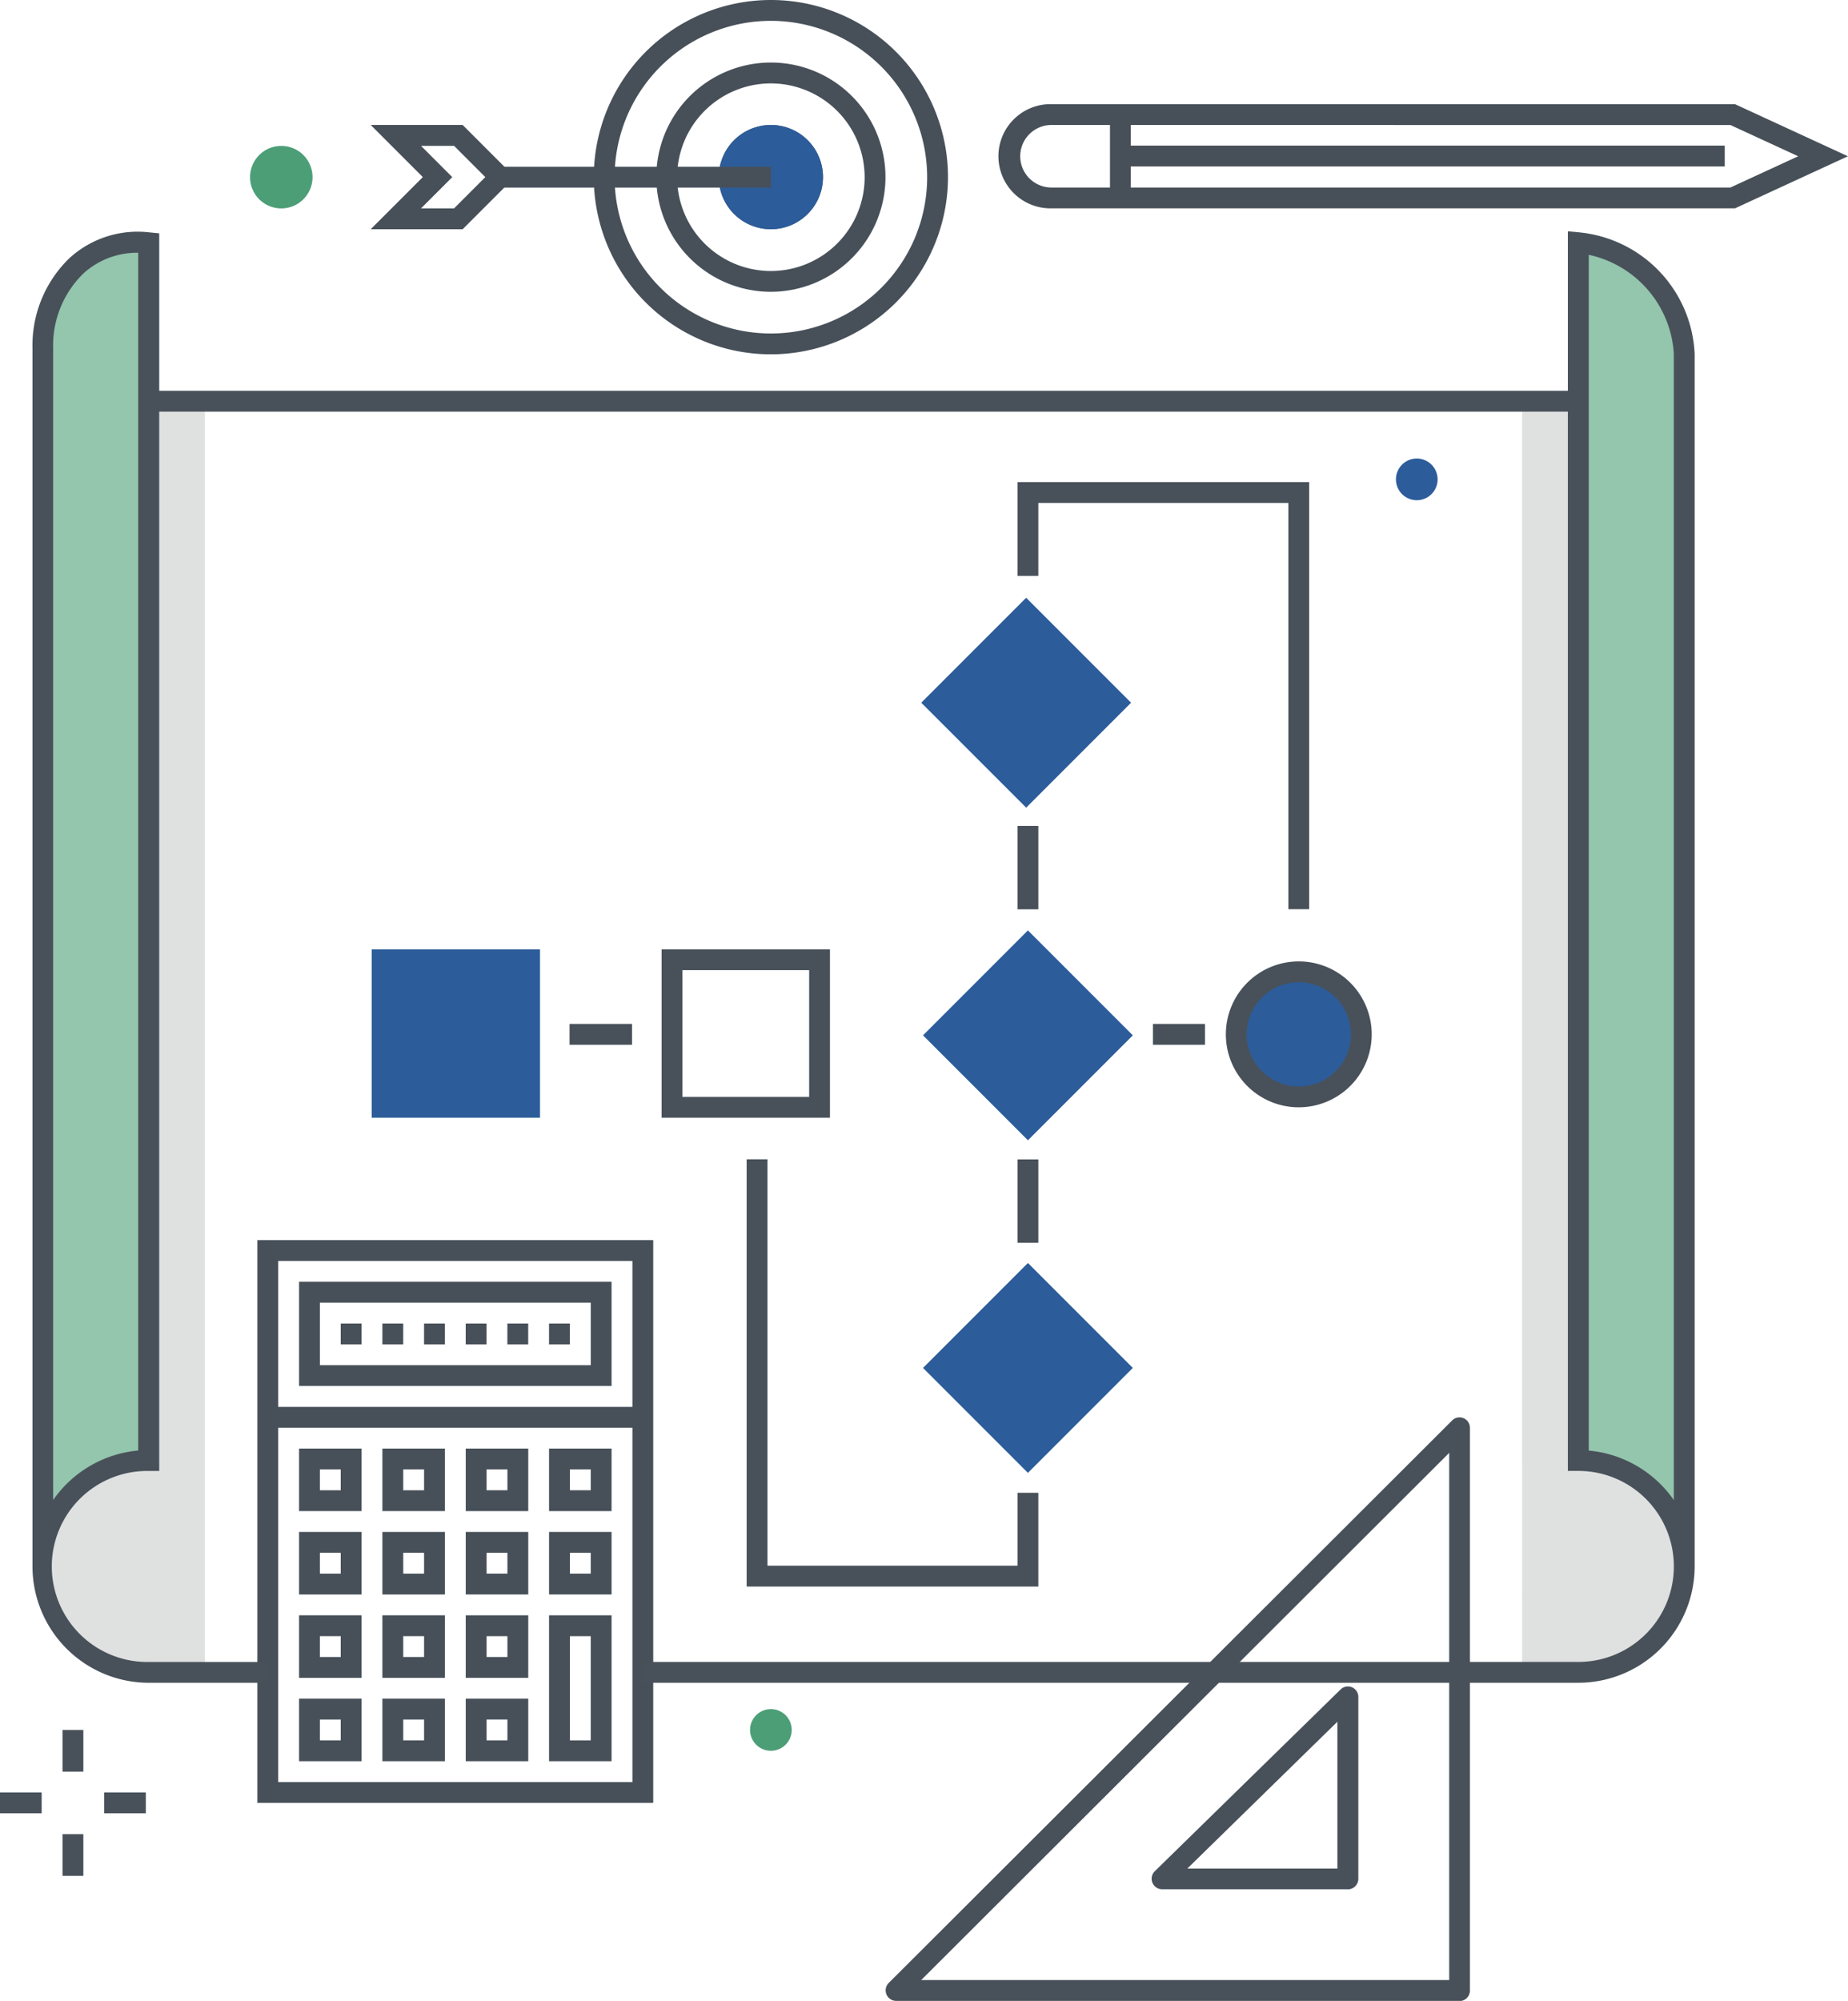 <svg xmlns="http://www.w3.org/2000/svg" width="87.83" height="95.062" viewBox="0 0 87.83 95.062"><g transform="translate(72.342 19.063)"><path d="M863.892,432.353l.194.372v49.955a5.033,5.033,0,0,1,0,10.066h-2.669V432.353Z" transform="translate(-861.416 -432.353)" fill="#dfe0e0"/></g><g transform="translate(2.036 19.063)"><path d="M724.641,432.353l-.194.372v49.955a5.033,5.033,0,1,0,0,10.066h2.669V432.353Z" transform="translate(-719.415 -432.353)" fill="#dfe0e0"/></g><g transform="translate(75.092 11.517)" opacity="0.6"><path d="M866.97,417.112a5.362,5.362,0,0,1,5.116,5.36v57.877a5.8,5.8,0,0,0-5.116-5.339Z" transform="translate(-866.97 -417.112)" fill="#4c9e77"/></g><g transform="translate(1.816 11.517)" opacity="0.6"><path d="M724.418,417.112a5.37,5.37,0,0,0-5.447,5.03v57.877c0-2.616,2.8-4.764,5.447-5.009Z" transform="translate(-718.971 -417.112)" fill="#4c9e77"/></g><g transform="translate(6.767 18.567)"><path d="M797.049,432.342H729.466a.5.5,0,0,1,0-.99h67.583a.5.5,0,0,1,0,.99" transform="translate(-728.971 -431.352)" fill="#48515a"/></g><g transform="translate(12.232 58.919)"><path d="M758.823,539.588H740.009V512.852h18.814ZM741,538.6h16.834V513.842H741Z" transform="translate(-740.009 -512.852)" fill="#475059"/></g><g transform="translate(14.213 68.821)"><path d="M746.98,535.823h-2.971v-2.971h2.971Zm-1.98-.99h.99v-.99H745Z" transform="translate(-744.009 -532.852)" fill="#475059"/></g><g transform="translate(14.213 72.782)"><path d="M746.98,543.823h-2.971v-2.971h2.971Zm-1.98-.99h.99v-.99H745Z" transform="translate(-744.009 -540.852)" fill="#475059"/></g><g transform="translate(14.213 76.743)"><path d="M746.98,551.823h-2.971v-2.971h2.971Zm-1.98-.99h.99v-.99H745Z" transform="translate(-744.009 -548.852)" fill="#475059"/></g><g transform="translate(14.213 80.704)"><path d="M746.98,559.823h-2.971v-2.971h2.971Zm-1.98-.99h.99v-.99H745Z" transform="translate(-744.009 -556.852)" fill="#475059"/></g><g transform="translate(18.174 68.821)"><path d="M754.98,535.823h-2.971v-2.971h2.971Zm-1.98-.99h.99v-.99H753Z" transform="translate(-752.009 -532.852)" fill="#475059"/></g><g transform="translate(18.174 72.782)"><path d="M754.98,543.823h-2.971v-2.971h2.971Zm-1.98-.99h.99v-.99H753Z" transform="translate(-752.009 -540.852)" fill="#475059"/></g><g transform="translate(18.174 76.743)"><path d="M754.98,551.823h-2.971v-2.971h2.971Zm-1.98-.99h.99v-.99H753Z" transform="translate(-752.009 -548.852)" fill="#475059"/></g><g transform="translate(18.174 80.704)"><path d="M754.98,559.823h-2.971v-2.971h2.971Zm-1.98-.99h.99v-.99H753Z" transform="translate(-752.009 -556.852)" fill="#475059"/></g><g transform="translate(22.135 68.821)"><path d="M762.98,535.823h-2.971v-2.971h2.971Zm-1.98-.99h.99v-.99H761Z" transform="translate(-760.009 -532.852)" fill="#475059"/></g><g transform="translate(22.135 72.782)"><path d="M762.98,543.823h-2.971v-2.971h2.971Zm-1.98-.99h.99v-.99H761Z" transform="translate(-760.009 -540.852)" fill="#475059"/></g><g transform="translate(22.135 76.743)"><path d="M762.98,551.823h-2.971v-2.971h2.971Zm-1.98-.99h.99v-.99H761Z" transform="translate(-760.009 -548.852)" fill="#475059"/></g><g transform="translate(22.135 80.704)"><path d="M762.98,559.823h-2.971v-2.971h2.971Zm-1.98-.99h.99v-.99H761Z" transform="translate(-760.009 -556.852)" fill="#475059"/></g><g transform="translate(26.095 68.821)"><path d="M770.98,535.823h-2.971v-2.971h2.971Zm-1.98-.99h.99v-.99H769Z" transform="translate(-768.009 -532.852)" fill="#475059"/></g><g transform="translate(26.095 72.782)"><path d="M770.98,543.823h-2.971v-2.971h2.971Zm-1.98-.99h.99v-.99H769Z" transform="translate(-768.009 -540.852)" fill="#475059"/></g><g transform="translate(26.095 76.743)"><path d="M770.98,555.784h-2.971v-6.932h2.971Zm-1.98-.99h.99v-4.951H769Z" transform="translate(-768.009 -548.852)" fill="#475059"/></g><g transform="translate(12.727 66.841)"><rect width="17.824" height="0.99" fill="#475059"/></g><g transform="translate(14.213 60.899)"><path d="M758.862,521.8H744.009v-4.951h14.853ZM745,520.813h12.873v-2.971H745Z" transform="translate(-744.009 -516.852)" fill="#475059"/></g><g transform="translate(16.193 62.88)"><path d="M758.9,521.842h-.99v-.99h.99Zm-1.98,0h-.99v-.99h.99Zm-1.98,0h-.99v-.99h.99Zm-1.98,0h-.99v-.99h.99Zm-1.98,0h-.99v-.99h.99Zm-1.98,0h-.99v-.99H749Z" transform="translate(-748.009 -520.852)" fill="#475059"/></g><g transform="translate(44.485 29.099)"><rect width="6.062" height="6.062" transform="translate(0 4.286) rotate(-45)" fill="#2c5c9a"/></g><g transform="translate(43.785 28.4)"><path d="M808.724,461.183l-4.986-4.986,4.986-4.986,4.986,4.986Zm-3.586-4.986,3.586,3.586,3.586-3.586-3.586-3.586Z" transform="translate(-803.738 -451.211)" fill="#2c5c9a"/></g><g transform="translate(44.568 44.902)"><rect width="6.062" height="6.062" transform="translate(0 4.286) rotate(-45)" fill="#2c5c9a"/></g><g transform="translate(43.868 44.202)"><path d="M808.891,493.1l-4.986-4.986,4.986-4.986,4.986,4.986Zm-3.586-4.986,3.586,3.586,3.586-3.586-3.586-3.586Z" transform="translate(-803.905 -483.127)" fill="#2c5c9a"/></g><g transform="translate(44.568 60.704)"><rect width="6.062" height="6.062" transform="translate(0 4.286) rotate(-45)" fill="#2c5c9a"/></g><g transform="translate(43.868 60.004)"><path d="M808.891,525.016l-4.986-4.986,4.986-4.986,4.986,4.986Zm-3.586-4.986,3.586,3.586,3.586-3.586-3.586-3.586Z" transform="translate(-803.905 -515.044)" fill="#2c5c9a"/></g><g transform="translate(18.157 45.596)"><rect width="7.012" height="7.012" fill="#2c5c9a"/></g><g transform="translate(17.662 45.101)"><path d="M758.978,492.945h-8v-8h8Zm-7.012-.99h6.022v-6.022h-6.022Z" transform="translate(-750.975 -484.943)" fill="#2c5c9a"/></g><g transform="translate(31.445 45.101)"><path d="M778.813,492.945v-8h8v8Zm.99-7.012v6.022h6.022v-6.022Z" transform="translate(-778.813 -484.943)" fill="#48515a"/></g><g transform="translate(58.756 46.171)"><path d="M839.916,490.076a2.971,2.971,0,1,1-2.971-2.971,2.971,2.971,0,0,1,2.971,2.971" transform="translate(-833.975 -487.105)" fill="#2c5c9a"/></g><g transform="translate(58.261 45.676)"><path d="M836.441,493.037a3.466,3.466,0,1,1,3.466-3.466,3.47,3.47,0,0,1-3.466,3.466m0-5.941a2.476,2.476,0,1,0,2.476,2.476,2.478,2.478,0,0,0-2.476-2.476" transform="translate(-832.975 -486.105)" fill="#48515a"/></g><g transform="translate(27.069 48.647)"><rect width="2.971" height="0.99" fill="#48515a"/></g><g transform="translate(35.486 55.083)"><path d="M800.838,525.4H786.975v-20.3h.99v19.309h11.883v-3.466h.99Z" transform="translate(-786.975 -505.105)" fill="#48515a"/></g><g transform="translate(48.359 22.901)"><path d="M826.838,460.4h-.99V441.1H813.965v3.466h-.99v-4.456h13.863Z" transform="translate(-812.975 -440.105)" fill="#48515a"/></g><g transform="translate(48.359 55.083)"><rect width="0.99" height="3.961" fill="#48515a"/></g><g transform="translate(48.359 39.24)"><rect width="0.99" height="3.961" fill="#48515a"/></g><g transform="translate(54.795 48.647)"><rect width="2.476" height="0.99" fill="#48515a"/></g><g transform="translate(1.541 11.017)"><path d="M729.6,484.046h-5.659a4.538,4.538,0,1,1,0-9.075h.5v-58.8l-.448-.043a4.811,4.811,0,0,0-3.808,1.212,5.764,5.764,0,0,0-1.767,4.29v57.877a5.534,5.534,0,0,0,5.528,5.528H729.6Zm-10.2-62.414a4.774,4.774,0,0,1,1.443-3.558,3.786,3.786,0,0,1,2.6-.98V474a5.533,5.533,0,0,0-4.043,2.352Z" transform="translate(-718.415 -416.103)" fill="#48515a"/></g><g transform="translate(30.551 10.993)"><path d="M821.512,416.1l-.538-.047v58.892h.5a4.537,4.537,0,1,1,0,9.075h-44.46v.99h44.46A5.534,5.534,0,0,0,827,479.484V421.869a6.081,6.081,0,0,0-5.485-5.767m4.495,60.229a5.532,5.532,0,0,0-4.043-2.352V417.168a5.129,5.129,0,0,1,4.043,4.7Z" transform="translate(-777.009 -416.055)" fill="#48515a"/></g><g transform="translate(2.971 82.189)"><rect width="0.99" height="1.98" fill="#48515a"/></g><g transform="translate(2.971 87.141)"><rect width="0.99" height="1.98" fill="#48515a"/></g><g transform="translate(4.951 85.16)"><rect width="1.98" height="0.99" fill="#48515a"/></g><g transform="translate(0 85.16)"><rect width="1.98" height="0.99" fill="#48515a"/></g><g transform="translate(11.883 6.932)"><path d="M742.274,409.337a1.485,1.485,0,1,1-1.485-1.485,1.485,1.485,0,0,1,1.485,1.485" transform="translate(-739.303 -407.852)" fill="#4c9e77"/></g><g transform="translate(35.648 81.199)"><path d="M789.283,558.842a.99.99,0,1,1-.99-.99.99.99,0,0,1,.99.99" transform="translate(-787.303 -557.852)" fill="#4c9e77"/></g><g transform="translate(42.085 67.336)"><path d="M827.584,557.578H800.8a.5.5,0,0,1-.35-.846L827.235,530a.495.495,0,0,1,.845.351v26.736a.5.5,0,0,1-.5.5M802,556.588h25.094V531.541l-4.46,4.451Zm20.285-20.947h0Z" transform="translate(-800.303 -529.852)" fill="#48515a"/></g><g transform="translate(54.727 80.123)"><path d="M835.172,565.314h-8.84a.5.5,0,0,1-.346-.849l8.84-8.645a.495.495,0,0,1,.841.354v8.645a.5.5,0,0,1-.5.5m-7.625-.99h7.13v-6.973Z" transform="translate(-825.837 -555.679)" fill="#48515a"/></g><g transform="translate(66.345 21.785)"><path d="M851.283,438.842a.99.99,0,1,1-.99-.99.99.99,0,0,1,.99.99" transform="translate(-849.303 -437.852)" fill="#2c5c9a"/></g><g transform="translate(28.221 0)"><path d="M780.719,410.685a8.417,8.417,0,1,1,8.417-8.417,8.426,8.426,0,0,1-8.417,8.417m0-15.844a7.427,7.427,0,1,0,7.427,7.427,7.435,7.435,0,0,0-7.427-7.427m0,12.873a5.446,5.446,0,1,1,5.446-5.446,5.453,5.453,0,0,1-5.446,5.446m0-9.9a4.456,4.456,0,1,0,4.456,4.456,4.461,4.461,0,0,0-4.456-4.456" transform="translate(-772.302 -393.851)" fill="#475059"/></g><g transform="translate(34.162 5.941)"><path d="M786.778,410.8a2.476,2.476,0,1,1,2.476-2.476,2.478,2.478,0,0,1-2.476,2.476m0-3.961a1.485,1.485,0,1,0,1.485,1.485,1.487,1.487,0,0,0-1.485-1.485" transform="translate(-784.302 -405.851)" fill="#475059"/></g><g transform="translate(34.657 6.437)"><path d="M787.282,406.852a1.98,1.98,0,1,0,1.98,1.98,1.981,1.981,0,0,0-1.98-1.98" transform="translate(-785.302 -406.852)" fill="#2c5c9a"/></g><g transform="translate(34.162 5.941)"><path d="M786.778,410.8a2.476,2.476,0,1,1,2.476-2.476,2.478,2.478,0,0,1-2.476,2.476m0-3.961a1.485,1.485,0,1,0,1.485,1.485,1.487,1.487,0,0,0-1.485-1.485" transform="translate(-784.302 -405.851)" fill="#2c5c9a"/></g><g transform="translate(23.271 7.922)"><rect width="13.367" height="0.99" fill="#475059"/></g><g transform="translate(17.619 5.941)"><path d="M755.26,410.8h-4.371l2.476-2.476-2.476-2.476h4.371l2.476,2.476Zm-1.98-.99h1.57l1.485-1.485-1.485-1.485h-1.57l1.485,1.485Z" transform="translate(-750.889 -405.851)" fill="#475059"/></g><g transform="translate(47.502 4.952)"><path d="M846.2,408.8H813.72a2.476,2.476,0,1,1,0-4.951H846.2l5.369,2.476Zm-32.484-3.961a1.485,1.485,0,0,0,0,2.971h32.267l3.222-1.485-3.222-1.485Z" transform="translate(-811.244 -403.853)" fill="#475059"/></g><g transform="translate(52.754 5.646)"><rect width="0.99" height="3.762" fill="#475059"/></g><g transform="translate(53.249 6.918)"><rect width="28.723" height="0.99" fill="#475059"/></g></svg>